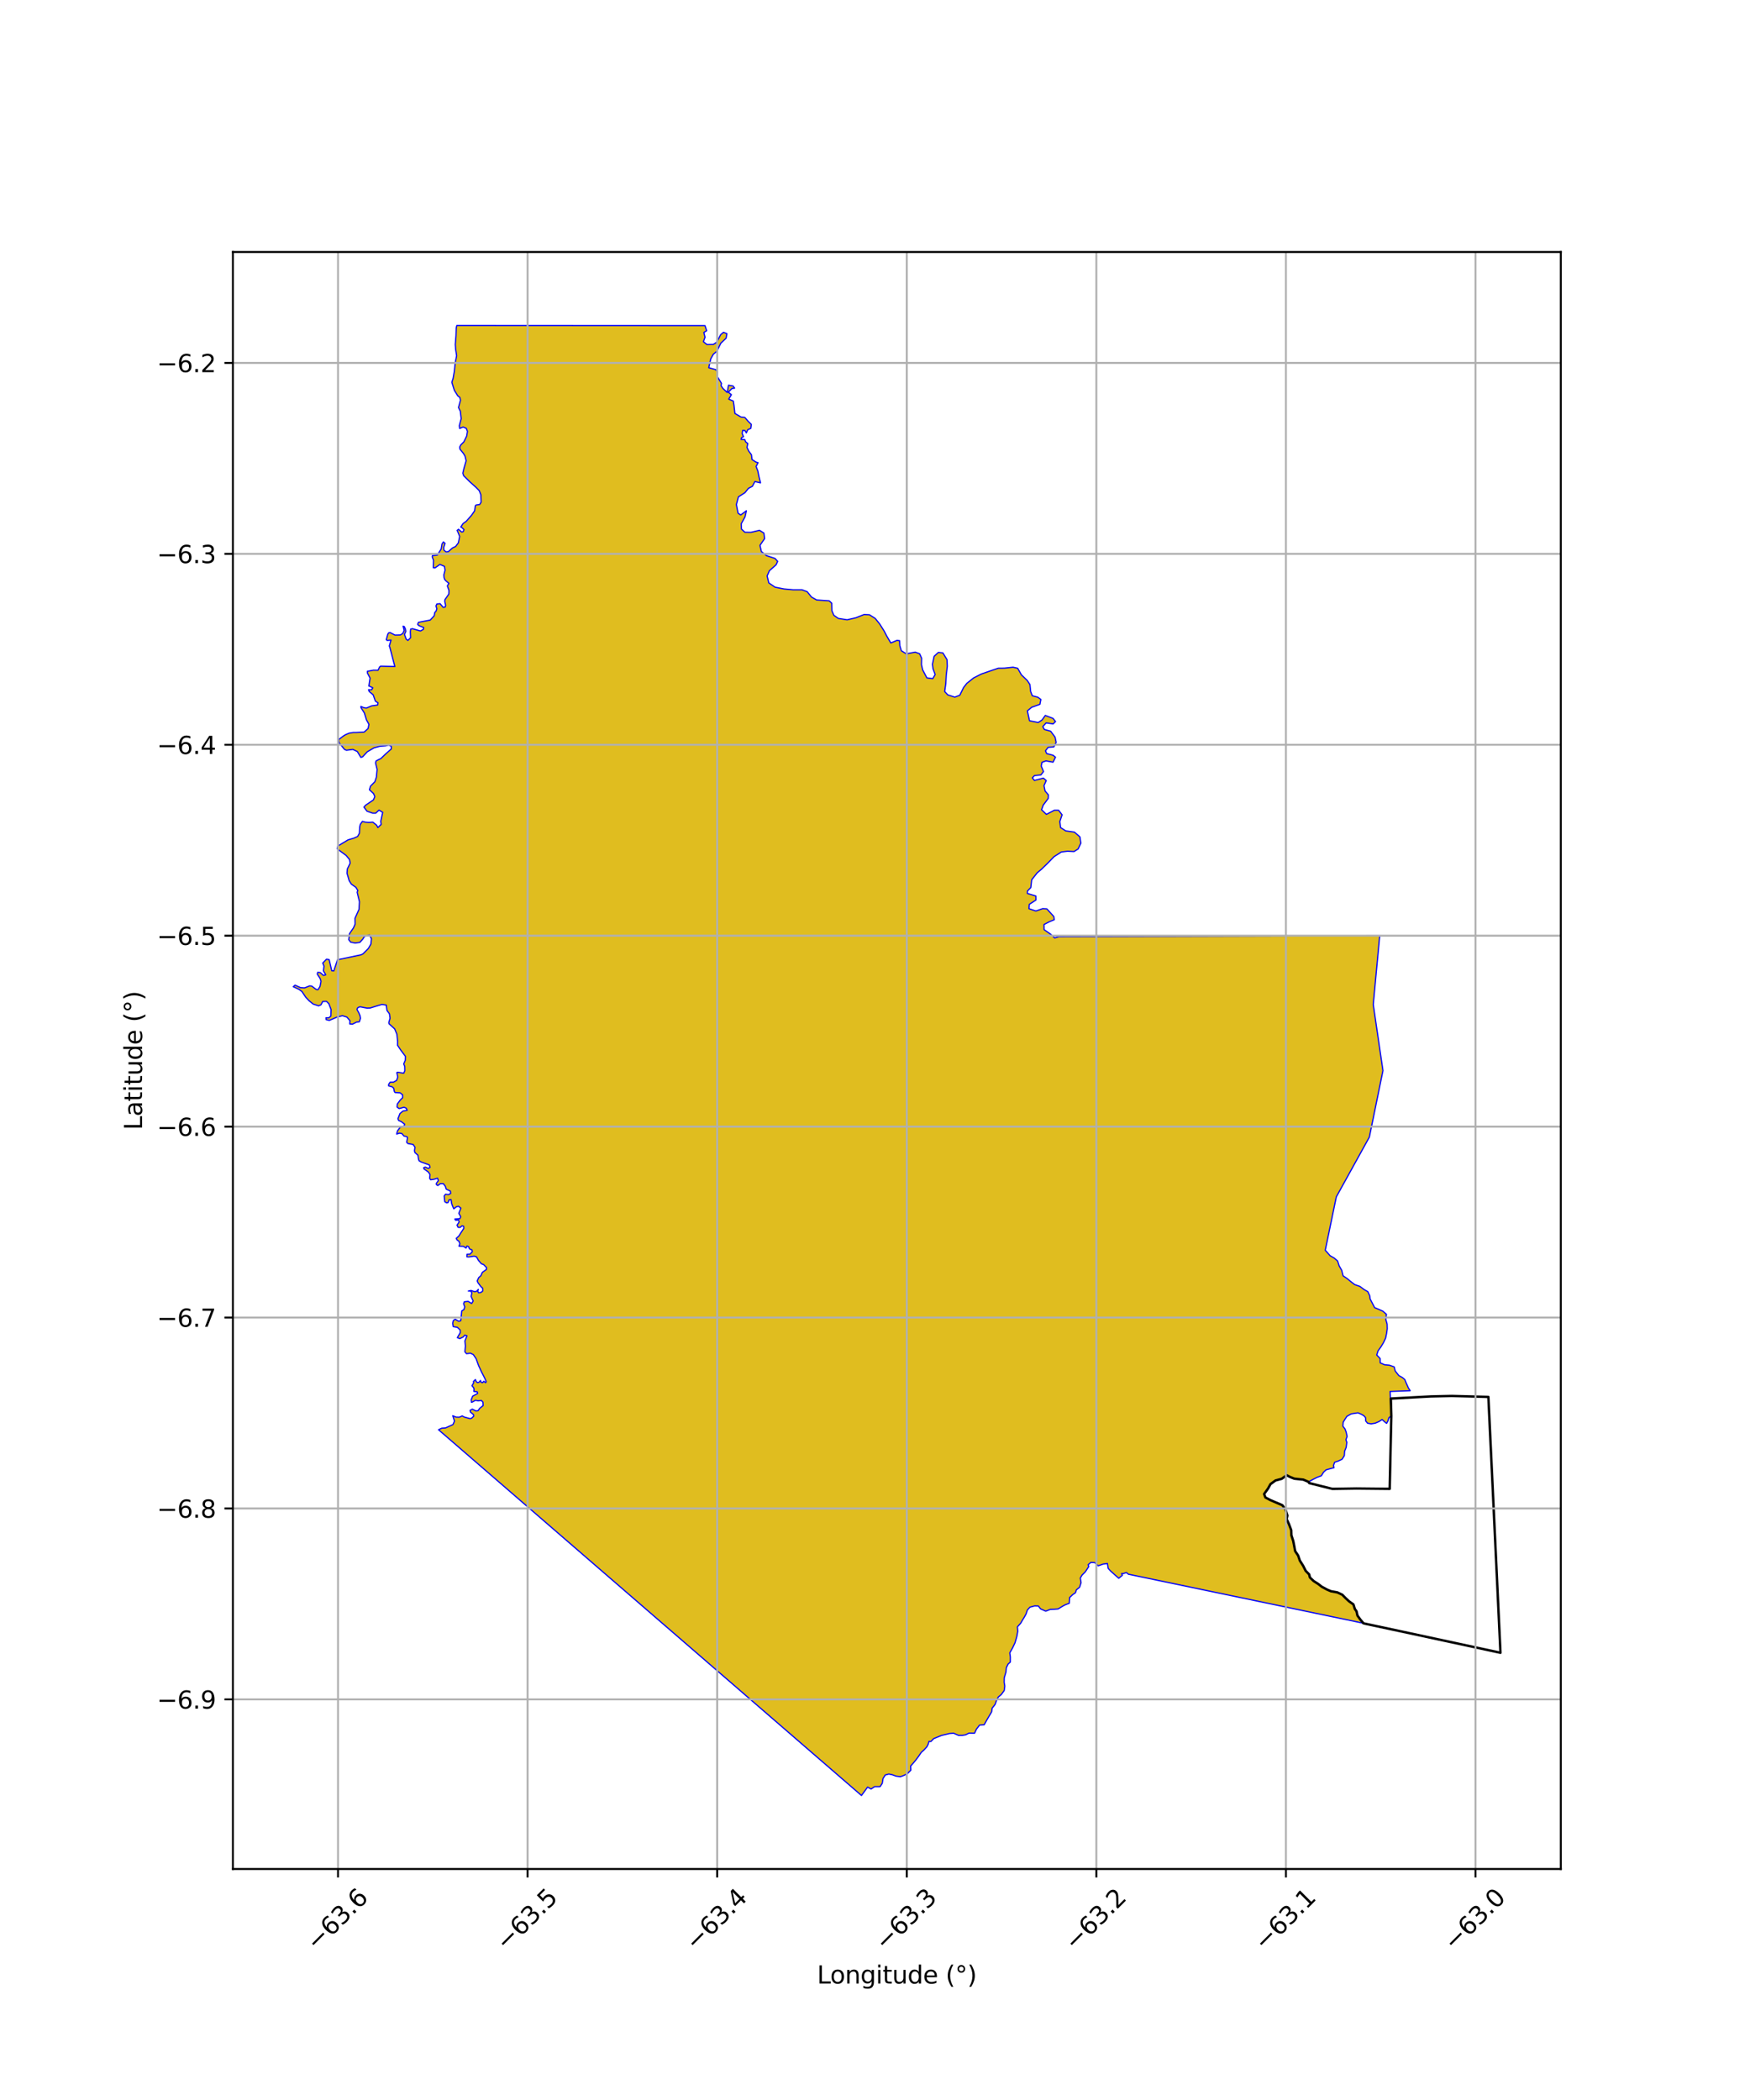 <?xml version="1.0" encoding="utf-8" standalone="no"?>
<!DOCTYPE svg PUBLIC "-//W3C//DTD SVG 1.1//EN"
  "http://www.w3.org/Graphics/SVG/1.1/DTD/svg11.dtd">
<svg xmlns:xlink="http://www.w3.org/1999/xlink" width="720pt" height="864pt" viewBox="0 0 720 864" xmlns="http://www.w3.org/2000/svg" version="1.1">
 <defs>
  <style type="text/css">*{stroke-linejoin: round; stroke-linecap: butt}</style>
 </defs>
 <g id="figure_1">
  <g id="patch_1">
   <path d="M 0 864 
L 720 864 
L 720 0 
L 0 0 
z
" style="fill: #ffffff"/>
  </g>
  <g id="axes_1">
   <g id="patch_2">
    <path d="M 95.831 768.96 
L 642.169 768.96 
L 642.169 103.68 
L 95.831 103.68 
z
" style="fill: #ffffff"/>
   </g>
   <g id="PatchCollection_1">
    <defs>
     <path id="m5a867115a4" d="M 545.955 -348.838 
L 547.234 -347.371 
L 548.898 -346.422 
L 550.327 -345.19 
L 550.969 -343.18 
L 552.005 -341.403 
L 552.597 -339.069 
L 554.208 -337.998 
L 555.709 -336.754 
L 557.363 -335.477 
L 559.479 -334.749 
L 561.254 -333.435 
L 562.75 -332.584 
L 563.536 -330.904 
L 563.718 -329.548 
L 564.642 -327.777 
L 565.562 -325.998 
L 567.128 -325.357 
L 568.949 -324.547 
L 570.416 -323.232 
L 570.146 -321.161 
L 570.692 -319.228 
L 570.75 -317.309 
L 570.459 -315.299 
L 570.076 -313.459 
L 569.187 -311.568 
L 568.154 -309.867 
L 566.972 -308.23 
L 566.431 -306.504 
L 567.826 -305.073 
L 567.848 -303.285 
L 569.673 -302.495 
L 571.65 -302.314 
L 573.596 -301.636 
L 574.016 -299.967 
L 575.518 -298.048 
L 576.993 -297.228 
L 577.962 -296.424 
L 578.401 -295.332 
L 579.479 -292.905 
L 580.189 -291.82 
L 571.925 -291.517 
L 572.427 -281.499 
L 571.427 -280.68 
L 570.969 -279.228 
L 570.483 -278.384 
L 569.609 -279.081 
L 568.631 -279.98 
L 567.395 -279.151 
L 565.788 -278.454 
L 564.143 -278.184 
L 562.672 -278.438 
L 561.892 -279.361 
L 561.813 -280.768 
L 561.105 -281.546 
L 560.095 -282.124 
L 558.763 -282.704 
L 557.51 -282.544 
L 555.88 -282.264 
L 554.155 -281.284 
L 553.416 -280.163 
L 552.611 -278.865 
L 552.492 -277.212 
L 553.378 -276.086 
L 553.866 -274.754 
L 554.243 -273.015 
L 553.751 -271.645 
L 554.128 -270.605 
L 553.864 -268.529 
L 553.205 -266.907 
L 553.092 -265.09 
L 552.182 -263.629 
L 550.672 -262.916 
L 549.101 -262.38 
L 548.651 -261.066 
L 548.843 -260.137 
L 547.104 -259.685 
L 545.576 -259.254 
L 544.527 -258.279 
L 543.65 -256.827 
L 541.919 -256.19 
L 540.241 -255.352 
L 538.363 -254.316 
L 536.213 -255.238 
L 532.523 -255.63 
L 530.702 -256.363 
L 529.385 -257.043 
L 527.32 -255.576 
L 524.784 -254.895 
L 522.711 -253.388 
L 521.715 -251.572 
L 520.1 -249.333 
L 520.615 -247.904 
L 522.756 -246.779 
L 527.613 -244.708 
L 528.919 -242.881 
L 529.665 -240.45 
L 529.349 -239.017 
L 530.297 -236.975 
L 531.241 -234.466 
L 531.307 -232.347 
L 532.071 -230.002 
L 532.414 -228.277 
L 532.872 -225.813 
L 534.097 -223.994 
L 534.794 -221.926 
L 536.152 -219.78 
L 537.195 -217.713 
L 538.625 -216.253 
L 538.938 -214.967 
L 540.492 -213.499 
L 542.308 -212.343 
L 543.808 -211.18 
L 545.996 -209.997 
L 547.603 -209.317 
L 550.25 -208.832 
L 552.268 -207.873 
L 553.605 -206.512 
L 555.07 -205.148 
L 556.839 -203.902 
L 557.407 -202.048 
L 558.103 -201.086 
L 558.503 -199.303 
L 559.657 -197.7 
L 560.642 -196.531 
L 560.888 -196.169 
L 464.857 -216.2 
L 464.298 -216.296 
L 463.422 -217.011 
L 462.33 -216.622 
L 461.456 -216.581 
L 461.783 -215.886 
L 460.285 -214.648 
L 456.929 -217.634 
L 455.942 -218.705 
L 455.619 -220.738 
L 453.806 -220.469 
L 451.841 -219.775 
L 450.387 -221.106 
L 448.809 -221.165 
L 447.677 -220.232 
L 447.941 -219.48 
L 447.074 -218.126 
L 446.472 -217.241 
L 445.205 -215.986 
L 444.467 -214.736 
L 444.785 -212.869 
L 444.181 -210.956 
L 442.856 -209.9 
L 442.472 -208.699 
L 441.348 -207.93 
L 440.062 -206.717 
L 439.938 -204.368 
L 438.427 -203.806 
L 437.41 -203.298 
L 435.345 -202.035 
L 433.7 -201.914 
L 432.097 -201.839 
L 430.245 -201.114 
L 428.133 -202.057 
L 427.204 -203.247 
L 425.646 -203.27 
L 423.751 -202.765 
L 422.699 -201.598 
L 422.175 -200.016 
L 421.411 -198.627 
L 420.658 -197.408 
L 419.927 -196.143 
L 418.595 -194.673 
L 418.736 -192.838 
L 418.353 -190.718 
L 417.607 -188.111 
L 416.603 -186.018 
L 415.453 -183.959 
L 415.693 -182.279 
L 415.678 -180.153 
L 414.768 -179.376 
L 414.049 -177.878 
L 413.886 -176.082 
L 413.175 -173.717 
L 413.134 -171.842 
L 413.391 -170.294 
L 413.157 -168.462 
L 411.954 -166.817 
L 410.742 -165.801 
L 410.031 -164.508 
L 409.394 -162.731 
L 408.2 -161.216 
L 407.981 -159.692 
L 405.947 -156.245 
L 404.911 -154.365 
L 403.007 -154.235 
L 401.713 -152.542 
L 400.975 -150.915 
L 398.626 -150.928 
L 397.299 -150.25 
L 395.914 -150.019 
L 394.395 -150.004 
L 392.341 -150.902 
L 390.646 -150.779 
L 389.125 -150.401 
L 387.388 -150.004 
L 384.141 -148.68 
L 383.003 -147.48 
L 382.203 -147.555 
L 381.874 -146.384 
L 381.348 -145.329 
L 380.157 -144.025 
L 379.019 -142.997 
L 377.952 -141.429 
L 376.814 -139.902 
L 375.842 -138.729 
L 374.651 -137.386 
L 374.729 -135.659 
L 373.241 -134.206 
L 371.734 -133.484 
L 370.446 -133.002 
L 368.657 -133.241 
L 367.089 -133.824 
L 365.683 -134.108 
L 364.237 -133.725 
L 363.287 -132.241 
L 362.991 -130.305 
L 362.102 -128.92 
L 359.807 -128.901 
L 358.389 -127.946 
L 356.957 -128.744 
L 354.433 -125.28 
L 180.417 -275.766 
L 181.749 -276.403 
L 183.274 -276.5 
L 186.364 -277.894 
L 186.992 -279.318 
L 186.286 -281.52 
L 187.637 -280.967 
L 188.974 -280.929 
L 190.179 -281.44 
L 191.033 -280.977 
L 193.424 -280.332 
L 194.047 -280.525 
L 194.88 -281.31 
L 194.827 -281.979 
L 193.548 -283.04 
L 193.396 -283.73 
L 194.325 -284.242 
L 195.769 -283.507 
L 196.667 -283.587 
L 197.354 -284.573 
L 198.779 -285.715 
L 198.699 -287.1 
L 198.044 -287.823 
L 196.716 -287.657 
L 195.623 -287.883 
L 194.451 -287.222 
L 193.972 -287.041 
L 193.876 -288.107 
L 194.462 -289.584 
L 196.517 -290.683 
L 196.364 -291.361 
L 194.965 -291.528 
L 195.044 -292.42 
L 194.869 -293.047 
L 194.18 -293.851 
L 194.901 -295.11 
L 194.78 -295.606 
L 195.594 -296.41 
L 195.904 -295.59 
L 196.464 -295.157 
L 197.093 -295.307 
L 197.686 -296.036 
L 197.945 -295.312 
L 198.501 -295.12 
L 199.06 -295.707 
L 199.772 -295.114 
L 200.053 -295.535 
L 199.374 -297.077 
L 198.086 -299.606 
L 196.893 -302.189 
L 195.897 -304.961 
L 194.739 -306.685 
L 193.57 -307.246 
L 191.914 -307.059 
L 191.281 -307.828 
L 191.472 -310.195 
L 191.296 -312.326 
L 192.111 -314.408 
L 191.25 -314.689 
L 190.512 -313.894 
L 189.146 -313.243 
L 188.147 -313.655 
L 189.354 -315.686 
L 189.331 -316.794 
L 188.177 -317.894 
L 186.477 -318.178 
L 186.243 -319.585 
L 186.523 -320.713 
L 187.295 -321.226 
L 188.737 -320.371 
L 189.571 -320.62 
L 189.842 -323.147 
L 189.981 -324.65 
L 190.895 -325.214 
L 191.201 -326.33 
L 190.732 -327.619 
L 191.035 -328.41 
L 192.614 -328.568 
L 194.039 -327.698 
L 194.668 -328.718 
L 193.822 -330.612 
L 194.149 -332.16 
L 193.653 -332.794 
L 192.695 -332.827 
L 193.79 -333.077 
L 195.25 -332.552 
L 196.015 -332.687 
L 196.791 -333.5 
L 196.547 -332.773 
L 196.868 -332.133 
L 197.824 -332.225 
L 198.607 -332.813 
L 198.578 -333.999 
L 197.846 -334.662 
L 196.639 -336.264 
L 196.337 -336.999 
L 196.951 -338.36 
L 197.836 -339.122 
L 198.462 -340.52 
L 200.137 -341.724 
L 200.195 -342.457 
L 198.962 -343.726 
L 198.041 -344.052 
L 196.83 -345.473 
L 196.045 -346.899 
L 195.087 -347.191 
L 192.927 -346.866 
L 192.098 -346.898 
L 192.145 -347.964 
L 193.379 -348.01 
L 194.311 -349.001 
L 194.184 -349.745 
L 193.179 -350.154 
L 192.782 -351.112 
L 192.104 -351.337 
L 191.736 -350.516 
L 190.705 -351.197 
L 188.831 -351.271 
L 189.191 -352.288 
L 188.836 -353.272 
L 188 -353.922 
L 187.728 -354.5 
L 188.814 -355.504 
L 189.548 -356.674 
L 190.823 -358.617 
L 190.741 -359.514 
L 190.081 -359.657 
L 189.322 -358.994 
L 188.48 -359.034 
L 188.035 -359.92 
L 188.902 -361.253 
L 188.623 -362.04 
L 187.47 -361.928 
L 187.128 -362.47 
L 189.198 -362.592 
L 189.573 -363.396 
L 188.762 -364.805 
L 189.625 -366.933 
L 188.646 -367.702 
L 187.821 -367.533 
L 186.706 -366.658 
L 186.296 -367.561 
L 185.837 -368.757 
L 185.56 -370.464 
L 184.774 -370.367 
L 184.384 -369.28 
L 183.79 -369.107 
L 182.999 -369.567 
L 182.749 -371.933 
L 183.291 -372.66 
L 184.53 -372.499 
L 185.429 -373.014 
L 185.285 -373.957 
L 183.587 -374.755 
L 183.185 -375.99 
L 182.393 -377.009 
L 181.216 -377.017 
L 180.116 -376.24 
L 179.532 -376.628 
L 179.517 -377.138 
L 180.345 -378.248 
L 180.014 -379.265 
L 178.611 -378.82 
L 177.18 -378.605 
L 176.76 -379.22 
L 176.921 -380.755 
L 176.191 -381.837 
L 174.472 -383.041 
L 174.313 -383.563 
L 174.979 -383.831 
L 176.197 -383.267 
L 176.944 -383.737 
L 176.622 -384.725 
L 173.279 -385.908 
L 172.411 -386.419 
L 172.158 -387.3 
L 171.968 -388.702 
L 170.705 -389.797 
L 170.536 -390.559 
L 170.731 -392.001 
L 169.988 -393.127 
L 167.803 -393.52 
L 167.332 -394.031 
L 167.495 -395.009 
L 167.656 -395.93 
L 167.449 -396.301 
L 166.171 -396.62 
L 165.378 -397.602 
L 164.412 -397.792 
L 163.195 -397.424 
L 163.549 -398.725 
L 164.563 -400.127 
L 166.188 -400.634 
L 166.48 -401.487 
L 165.07 -402.549 
L 164.03 -402.973 
L 163.712 -403.707 
L 164.55 -405.867 
L 165.798 -406.875 
L 167.537 -407.189 
L 167.125 -408.048 
L 166.228 -408.445 
L 164.224 -407.89 
L 163.374 -408.502 
L 163.464 -409.773 
L 164.651 -411.385 
L 165.674 -412.395 
L 165.656 -413.534 
L 164.614 -414.38 
L 162.519 -414.511 
L 162.239 -414.935 
L 161.971 -416.3 
L 161.299 -416.864 
L 159.9 -417.222 
L 159.899 -417.866 
L 160.497 -418.747 
L 161.904 -418.775 
L 163.172 -419.499 
L 163.668 -420.871 
L 163.269 -422.728 
L 163.683 -422.838 
L 166.104 -422.457 
L 166.56 -423.513 
L 166.515 -425.243 
L 166.099 -426.269 
L 166.752 -427.799 
L 166.823 -429.361 
L 164.832 -432.031 
L 163.567 -433.93 
L 163.59 -435.549 
L 163.303 -438.469 
L 162.362 -440.698 
L 160.075 -442.772 
L 159.96 -443.25 
L 160.479 -445.081 
L 160.23 -446.882 
L 159.207 -448.26 
L 158.915 -450.485 
L 157.135 -450.754 
L 154.066 -449.827 
L 152.313 -449.277 
L 151.013 -449.236 
L 149.881 -449.438 
L 148.323 -449.751 
L 147.9 -449.714 
L 147.405 -449.515 
L 147.034 -449.189 
L 146.894 -448.608 
L 147.657 -447.25 
L 147.963 -446.48 
L 148.122 -446.196 
L 148.312 -445.031 
L 147.866 -443.621 
L 146.672 -443.463 
L 145.064 -442.644 
L 143.888 -442.707 
L 143.958 -444.079 
L 142.71 -445.547 
L 140.868 -446.113 
L 138.593 -445.514 
L 135.483 -444.168 
L 134.189 -444.485 
L 134.119 -445.26 
L 135.253 -445.23 
L 136.112 -445.931 
L 136.215 -448.631 
L 135.298 -451.045 
L 134.332 -452.007 
L 132.783 -451.968 
L 132.063 -450.593 
L 131.067 -450.172 
L 128.829 -450.908 
L 127.162 -452.264 
L 125.821 -453.678 
L 124.206 -456.072 
L 122.988 -456.952 
L 120.664 -458.04 
L 121.381 -458.676 
L 123.63 -457.667 
L 125.309 -457.552 
L 127.387 -458.378 
L 128.259 -458.29 
L 130.083 -456.926 
L 130.838 -456.812 
L 131.653 -458.143 
L 132.06 -460.26 
L 131.703 -461.432 
L 130.54 -463.222 
L 130.719 -463.956 
L 131.768 -463.845 
L 133.117 -462.668 
L 134.022 -462.947 
L 133.069 -464.542 
L 133.293 -466.536 
L 132.79 -467.77 
L 134.337 -469.367 
L 135.417 -469.196 
L 136.487 -464.628 
L 137.345 -464.544 
L 138.845 -469.129 
L 148.519 -471.156 
L 149.353 -471.559 
L 151.569 -473.789 
L 152.609 -475.615 
L 152.822 -477.789 
L 152.002 -479.343 
L 149.925 -478.702 
L 149.3 -477.678 
L 148.057 -476.283 
L 146.141 -476.004 
L 144.28 -476.368 
L 143.478 -477.383 
L 143.789 -479.849 
L 145.402 -482.205 
L 146.1 -483.775 
L 146.072 -486.225 
L 147.712 -489.894 
L 147.883 -493.012 
L 146.937 -496.906 
L 147.198 -497.635 
L 146.428 -498.923 
L 144.564 -500.233 
L 143.658 -501.66 
L 142.77 -504.733 
L 142.916 -506.509 
L 144.073 -508.891 
L 143.771 -510.397 
L 142.424 -512.028 
L 140.059 -513.777 
L 138.717 -514.826 
L 139.005 -515.914 
L 141.136 -517.213 
L 143.189 -518.448 
L 145.523 -519.136 
L 147.135 -519.861 
L 147.866 -521.186 
L 147.991 -523.699 
L 148.247 -524.846 
L 149.106 -526.061 
L 150.248 -525.744 
L 151.739 -525.624 
L 153.377 -525.741 
L 154.95 -524.502 
L 155.464 -523.517 
L 156.839 -524.831 
L 156.669 -526.087 
L 157.448 -529.774 
L 155.937 -530.711 
L 154.585 -529.435 
L 153.356 -529.432 
L 150.986 -530.251 
L 149.741 -531.925 
L 150.384 -532.684 
L 153.635 -534.898 
L 154.207 -536.261 
L 153.675 -537.509 
L 151.999 -539.072 
L 152.42 -540.537 
L 154.228 -542.379 
L 154.873 -544.3 
L 155.163 -547.459 
L 154.502 -550.149 
L 154.748 -550.95 
L 156.719 -551.929 
L 158.711 -553.848 
L 160.99 -555.865 
L 161.007 -556.877 
L 159.999 -557.481 
L 158.566 -557.116 
L 156.168 -556.925 
L 153.861 -556.307 
L 151.102 -554.686 
L 149.179 -552.611 
L 148.462 -552.4 
L 147.004 -554.804 
L 145.161 -555.67 
L 142.529 -555.319 
L 141.73 -555.673 
L 139.503 -558.418 
L 139.276 -559.672 
L 141.207 -561.139 
L 142.087 -561.687 
L 143.597 -562.335 
L 145.253 -562.63 
L 146.528 -562.637 
L 149.824 -562.813 
L 151.454 -564.273 
L 151.78 -566.009 
L 150.768 -567.829 
L 149.925 -570.621 
L 148.497 -572.897 
L 148.49 -573.353 
L 149.706 -572.83 
L 150.757 -572.684 
L 152.91 -573.59 
L 155.364 -573.936 
L 155.498 -574.855 
L 154.437 -575.537 
L 153.524 -578.137 
L 151.906 -579.486 
L 151.637 -580.236 
L 152.874 -580.196 
L 153.386 -581.001 
L 152.347 -581.532 
L 151.754 -581.764 
L 152.259 -585.011 
L 151.165 -587.097 
L 151.137 -587.795 
L 153.661 -588.262 
L 155.516 -588.233 
L 156.164 -589.574 
L 156.589 -589.921 
L 162.451 -589.768 
L 160.405 -597.595 
L 160.168 -598.242 
L 160.875 -600.662 
L 159.299 -600.501 
L 158.932 -600.829 
L 159.511 -602.989 
L 159.872 -603.61 
L 160.482 -603.747 
L 162.526 -602.703 
L 164.665 -602.755 
L 165.666 -603.31 
L 166.28 -604.603 
L 165.847 -606.369 
L 166.301 -606.249 
L 166.794 -605.239 
L 166.971 -604.242 
L 166.421 -602.976 
L 167.09 -601.08 
L 167.818 -600.51 
L 168.933 -601.63 
L 168.826 -604.096 
L 168.966 -605.166 
L 169.721 -605.326 
L 172.987 -604.4 
L 174.175 -605.051 
L 174.329 -605.809 
L 172.252 -606.655 
L 171.838 -607.141 
L 172.189 -607.976 
L 177 -608.876 
L 178.633 -610.639 
L 178.886 -612.012 
L 179.416 -612.555 
L 179.717 -613.534 
L 179.38 -614.7 
L 179.738 -615.487 
L 181.05 -615.634 
L 182.35 -614.108 
L 183.148 -614.24 
L 183.343 -614.912 
L 182.992 -616.542 
L 183.058 -617.287 
L 184.678 -619.611 
L 184.717 -621.092 
L 184.289 -622.283 
L 184.056 -622.932 
L 184.682 -624.004 
L 183.523 -624.96 
L 182.992 -625.557 
L 182.715 -626.299 
L 182.624 -627.498 
L 183.111 -629.425 
L 182.865 -630.968 
L 180.996 -631.783 
L 179.014 -630.385 
L 178.265 -630.441 
L 178.361 -633.481 
L 177.838 -634.857 
L 177.907 -635.399 
L 179.932 -635.623 
L 181.509 -638.109 
L 181.841 -640.157 
L 182.424 -641.045 
L 183.104 -640.454 
L 182.557 -638.749 
L 182.661 -637.625 
L 183.531 -636.94 
L 184.476 -637.055 
L 186.18 -638.563 
L 187.445 -639.166 
L 188.577 -640.651 
L 189.11 -643.297 
L 188.379 -645.126 
L 188.071 -645.758 
L 188.627 -646.237 
L 189.921 -645.129 
L 190.564 -645.247 
L 190.89 -646.104 
L 190.112 -646.873 
L 189.58 -647.162 
L 190.517 -648.592 
L 191.818 -649.525 
L 193.953 -651.944 
L 195.267 -653.814 
L 195.539 -655.88 
L 195.876 -656.235 
L 197.352 -656.442 
L 197.956 -657.419 
L 197.844 -660.405 
L 197.168 -662.128 
L 195.844 -663.484 
L 193.294 -665.776 
L 190.77 -668.274 
L 190.419 -669.31 
L 190.884 -671.303 
L 191.784 -674.437 
L 191.306 -676.387 
L 190.663 -677.45 
L 189.237 -679.214 
L 189.14 -680.068 
L 189.569 -680.925 
L 190.883 -682.252 
L 192.002 -684.604 
L 192.313 -686.537 
L 191.819 -687.772 
L 190.546 -688.31 
L 189.105 -687.725 
L 188.981 -688.879 
L 189.754 -691.766 
L 189.403 -694.782 
L 188.632 -696.335 
L 189.451 -699.33 
L 189.204 -700.472 
L 188.33 -701.159 
L 186.932 -703.416 
L 185.903 -706.699 
L 186.426 -708.373 
L 186.924 -711.256 
L 187.252 -714.566 
L 187.876 -717.633 
L 187.456 -720.364 
L 187.323 -722.29 
L 187.605 -725.8 
L 187.716 -729.084 
L 187.953 -730.08 
L 290.053 -730.018 
L 290.734 -727.924 
L 289.578 -727.218 
L 290.065 -725.248 
L 289.399 -723.4 
L 290.888 -722.236 
L 293.5 -722.301 
L 294.903 -723.221 
L 296.497 -726.304 
L 297.659 -727.284 
L 299.062 -726.743 
L 298.732 -724.858 
L 296.571 -722.796 
L 294.917 -719.437 
L 293.507 -718.297 
L 292.417 -716.336 
L 291.599 -712.694 
L 294.473 -711.922 
L 295.262 -710.922 
L 295.108 -709.082 
L 296.846 -706.256 
L 296.669 -705.315 
L 297.418 -704.183 
L 299.199 -702.521 
L 299.723 -705.514 
L 301.657 -705.169 
L 302.231 -704.288 
L 301.146 -704.164 
L 299.673 -702.655 
L 300.909 -701.6 
L 299.819 -699.783 
L 301.705 -698.994 
L 301.97 -697.36 
L 302.358 -693.902 
L 304.83 -692.439 
L 306.45 -692.255 
L 307.777 -690.69 
L 309.124 -689.381 
L 308.893 -687.744 
L 307.652 -687.209 
L 307.073 -685.894 
L 306.436 -686.918 
L 305.589 -686.953 
L 305.35 -685.676 
L 305.878 -684.339 
L 305.14 -683.973 
L 304.889 -683.228 
L 306.423 -683.127 
L 306.794 -682.187 
L 307.644 -681.538 
L 307.333 -679.897 
L 308.071 -678.379 
L 309.171 -676.9 
L 309.38 -674.953 
L 311.056 -673.868 
L 311.887 -673.628 
L 311.076 -672.071 
L 311.793 -670.229 
L 312.275 -667.877 
L 312.895 -665.334 
L 310.592 -665.881 
L 309.548 -663.912 
L 307.93 -663.078 
L 306.495 -661.297 
L 303.818 -659.585 
L 302.975 -656.412 
L 303.667 -652.866 
L 304.745 -652.121 
L 307.076 -653.85 
L 306.526 -651.364 
L 304.974 -648.519 
L 305.064 -646.31 
L 306.484 -645.006 
L 308.999 -644.983 
L 312.471 -645.811 
L 314.282 -644.683 
L 314.572 -642.384 
L 312.675 -639.634 
L 313.244 -637.076 
L 315.368 -635.384 
L 318.867 -634.245 
L 319.952 -633.037 
L 319.304 -631.626 
L 316.543 -629.174 
L 315.618 -627.041 
L 316.296 -624.185 
L 318.891 -622.411 
L 322.565 -621.687 
L 326.272 -621.357 
L 329.962 -621.353 
L 332.106 -620.551 
L 333.858 -618.372 
L 335.973 -617.156 
L 341.162 -616.798 
L 342.2 -615.826 
L 342.272 -612.673 
L 343.087 -610.832 
L 344.887 -609.576 
L 348.534 -609.002 
L 352.13 -609.832 
L 355.545 -611.178 
L 357.73 -611.056 
L 360.097 -609.557 
L 361.898 -607.326 
L 363.8 -604.318 
L 364.767 -602.428 
L 366.503 -599.464 
L 369.082 -600.547 
L 370.106 -600.418 
L 370.228 -598.284 
L 370.855 -596.255 
L 372.881 -594.996 
L 376.538 -595.695 
L 378.353 -595.033 
L 379.184 -593.188 
L 379.127 -590.514 
L 379.63 -588.356 
L 381.344 -585.092 
L 383.771 -584.791 
L 384.752 -586.491 
L 383.86 -588.893 
L 383.626 -590.708 
L 384.327 -593.977 
L 386.052 -595.568 
L 387.929 -595.381 
L 389.638 -592.578 
L 389.759 -589.91 
L 389.322 -586.32 
L 389.118 -582.766 
L 388.66 -579.484 
L 389.945 -578.109 
L 392.822 -577.173 
L 394.897 -577.975 
L 396.431 -581.115 
L 397.778 -582.85 
L 400.562 -585.07 
L 403.774 -586.707 
L 410.719 -589.086 
L 413.203 -589.11 
L 416.8 -589.485 
L 418.701 -589.061 
L 420.234 -586.352 
L 422.669 -584.005 
L 423.74 -582.349 
L 424.027 -579.538 
L 424.713 -577.751 
L 426.993 -577.143 
L 428.243 -576.224 
L 427.852 -574.219 
L 424.476 -573.014 
L 422.685 -571.518 
L 423.578 -567.444 
L 427.157 -566.744 
L 428.713 -567.755 
L 430.075 -569.649 
L 433.254 -568.419 
L 434.267 -567.135 
L 433.292 -566.164 
L 430.406 -566.579 
L 429.037 -565.048 
L 429.696 -563.863 
L 432.261 -563.162 
L 434.077 -560.738 
L 434.53 -558.571 
L 433.566 -556.698 
L 431.225 -556.507 
L 430.131 -555.09 
L 430.627 -553.957 
L 433.278 -553.253 
L 434.249 -552.46 
L 433.259 -550.424 
L 430.352 -550.95 
L 428.688 -550.367 
L 428.383 -548.804 
L 429.339 -546.558 
L 428.228 -545.159 
L 425.606 -544.896 
L 424.727 -543.967 
L 425.603 -542.9 
L 429.278 -543.862 
L 430.452 -542.849 
L 429.521 -540.753 
L 429.985 -538.55 
L 431.328 -536.974 
L 431.288 -535.531 
L 429.214 -532.755 
L 428.525 -530.856 
L 430.516 -528.943 
L 433.805 -530.655 
L 435.539 -530.643 
L 436.976 -528.765 
L 436.05 -526.025 
L 436.349 -523.508 
L 438.496 -522.144 
L 442.049 -521.644 
L 444.305 -519.691 
L 444.699 -517.106 
L 443.565 -514.709 
L 441.869 -513.638 
L 439.214 -513.774 
L 436.666 -513.462 
L 433.655 -511.537 
L 431.188 -509 
L 428.577 -506.446 
L 426.719 -504.883 
L 424.482 -502.042 
L 424.114 -498.832 
L 422.719 -497.403 
L 422.687 -496.414 
L 426.179 -495.357 
L 426.202 -493.689 
L 423.474 -491.928 
L 423.346 -490.128 
L 426.19 -489.182 
L 428.967 -490.147 
L 430.712 -490.06 
L 433.56 -486.926 
L 433.738 -485.607 
L 431.67 -484.742 
L 429.543 -483.629 
L 429.574 -481.503 
L 432.266 -479.64 
L 433.929 -478.102 
L 435.572 -478.62 
L 567.655 -479.008 
L 564.992 -450.71 
L 568.983 -423.511 
L 563.393 -396.168 
L 549.789 -371.553 
L 545.246 -349.603 
L 545.955 -348.838 
" style="stroke: #0000ff; stroke-width: 0.5"/>
    </defs>
    <g clip-path="url(#p21bd329648)">
     <use xlink:href="#m5a867115a4" x="0" y="864" style="fill: #e0bd1f; stroke: #0000ff; stroke-width: 0.5"/>
    </g>
   </g>
   <g id="PatchCollection_2">
    <path d="M 597.237 574.335 
L 612.36 574.735 
L 617.336 680 
L 575.657 671.03 
L 561.58 668.024 
L 560.888 667.831 
L 560.642 667.469 
L 559.657 666.3 
L 558.503 664.697 
L 558.103 662.914 
L 557.407 661.952 
L 556.839 660.098 
L 555.07 658.852 
L 553.605 657.488 
L 552.268 656.127 
L 550.25 655.168 
L 547.603 654.684 
L 545.996 654.003 
L 543.808 652.82 
L 542.308 651.656 
L 540.492 650.501 
L 538.938 649.033 
L 538.625 647.747 
L 537.194 646.287 
L 536.152 644.22 
L 534.794 642.074 
L 534.097 640.006 
L 532.872 638.187 
L 532.414 635.722 
L 532.071 633.998 
L 531.307 631.653 
L 531.241 629.534 
L 530.297 627.025 
L 529.349 624.983 
L 529.665 623.55 
L 528.919 621.119 
L 527.613 619.292 
L 522.756 617.221 
L 520.615 616.096 
L 520.1 614.667 
L 521.715 612.428 
L 522.711 610.612 
L 524.784 609.105 
L 527.32 608.424 
L 529.385 606.957 
L 530.702 607.637 
L 532.523 608.37 
L 536.213 608.762 
L 538.363 609.685 
L 538.647 610.181 
L 548.175 612.566 
L 558.041 612.412 
L 571.76 612.554 
L 572.427 582.501 
L 572.224 575.418 
L 588.665 574.535 
L 597.237 574.335 
" clip-path="url(#p21bd329648)" style="fill: none; stroke: #000000"/>
   </g>
   <g id="matplotlib.axis_1">
    <g id="xtick_1">
     <g id="line2d_1">
      <path d="M 139.076 768.96 
L 139.076 103.68 
" clip-path="url(#p21bd329648)" style="fill: none; stroke: #b0b0b0; stroke-width: 0.8; stroke-linecap: square"/>
     </g>
     <g id="line2d_2">
      <defs>
       <path id="m50572e5bf7" d="M 0 0 
L 0 3.5 
" style="stroke: #000000; stroke-width: 0.8"/>
      </defs>
      <g>
       <use xlink:href="#m50572e5bf7" x="139.076" y="768.96" style="stroke: #000000; stroke-width: 0.8"/>
      </g>
     </g>
     <g id="text_1">
      <!-- −63.6 -->
      <g transform="translate(130.192 803.002) rotate(-45) scale(0.1 -0.1)">
       <defs>
        <path id="DejaVuSans-2212" d="M 678 2272 
L 4684 2272 
L 4684 1741 
L 678 1741 
L 678 2272 
z
" transform="scale(0.016)"/>
        <path id="DejaVuSans-36" d="M 2113 2584 
Q 1688 2584 1439 2293 
Q 1191 2003 1191 1497 
Q 1191 994 1439 701 
Q 1688 409 2113 409 
Q 2538 409 2786 701 
Q 3034 994 3034 1497 
Q 3034 2003 2786 2293 
Q 2538 2584 2113 2584 
z
M 3366 4563 
L 3366 3988 
Q 3128 4100 2886 4159 
Q 2644 4219 2406 4219 
Q 1781 4219 1451 3797 
Q 1122 3375 1075 2522 
Q 1259 2794 1537 2939 
Q 1816 3084 2150 3084 
Q 2853 3084 3261 2657 
Q 3669 2231 3669 1497 
Q 3669 778 3244 343 
Q 2819 -91 2113 -91 
Q 1303 -91 875 529 
Q 447 1150 447 2328 
Q 447 3434 972 4092 
Q 1497 4750 2381 4750 
Q 2619 4750 2861 4703 
Q 3103 4656 3366 4563 
z
" transform="scale(0.016)"/>
        <path id="DejaVuSans-33" d="M 2597 2516 
Q 3050 2419 3304 2112 
Q 3559 1806 3559 1356 
Q 3559 666 3084 287 
Q 2609 -91 1734 -91 
Q 1441 -91 1130 -33 
Q 819 25 488 141 
L 488 750 
Q 750 597 1062 519 
Q 1375 441 1716 441 
Q 2309 441 2620 675 
Q 2931 909 2931 1356 
Q 2931 1769 2642 2001 
Q 2353 2234 1838 2234 
L 1294 2234 
L 1294 2753 
L 1863 2753 
Q 2328 2753 2575 2939 
Q 2822 3125 2822 3475 
Q 2822 3834 2567 4026 
Q 2313 4219 1838 4219 
Q 1578 4219 1281 4162 
Q 984 4106 628 3988 
L 628 4550 
Q 988 4650 1302 4700 
Q 1616 4750 1894 4750 
Q 2613 4750 3031 4423 
Q 3450 4097 3450 3541 
Q 3450 3153 3228 2886 
Q 3006 2619 2597 2516 
z
" transform="scale(0.016)"/>
        <path id="DejaVuSans-2e" d="M 684 794 
L 1344 794 
L 1344 0 
L 684 0 
L 684 794 
z
" transform="scale(0.016)"/>
       </defs>
       <use xlink:href="#DejaVuSans-2212"/>
       <use xlink:href="#DejaVuSans-36" transform="translate(83.789 0)"/>
       <use xlink:href="#DejaVuSans-33" transform="translate(147.412 0)"/>
       <use xlink:href="#DejaVuSans-2e" transform="translate(211.035 0)"/>
       <use xlink:href="#DejaVuSans-36" transform="translate(242.822 0)"/>
      </g>
     </g>
    </g>
    <g id="xtick_2">
     <g id="line2d_3">
      <path d="M 217.074 768.96 
L 217.074 103.68 
" clip-path="url(#p21bd329648)" style="fill: none; stroke: #b0b0b0; stroke-width: 0.8; stroke-linecap: square"/>
     </g>
     <g id="line2d_4">
      <g>
       <use xlink:href="#m50572e5bf7" x="217.074" y="768.96" style="stroke: #000000; stroke-width: 0.8"/>
      </g>
     </g>
     <g id="text_2">
      <!-- −63.5 -->
      <g transform="translate(208.19 803.002) rotate(-45) scale(0.1 -0.1)">
       <defs>
        <path id="DejaVuSans-35" d="M 691 4666 
L 3169 4666 
L 3169 4134 
L 1269 4134 
L 1269 2991 
Q 1406 3038 1543 3061 
Q 1681 3084 1819 3084 
Q 2600 3084 3056 2656 
Q 3513 2228 3513 1497 
Q 3513 744 3044 326 
Q 2575 -91 1722 -91 
Q 1428 -91 1123 -41 
Q 819 9 494 109 
L 494 744 
Q 775 591 1075 516 
Q 1375 441 1709 441 
Q 2250 441 2565 725 
Q 2881 1009 2881 1497 
Q 2881 1984 2565 2268 
Q 2250 2553 1709 2553 
Q 1456 2553 1204 2497 
Q 953 2441 691 2322 
L 691 4666 
z
" transform="scale(0.016)"/>
       </defs>
       <use xlink:href="#DejaVuSans-2212"/>
       <use xlink:href="#DejaVuSans-36" transform="translate(83.789 0)"/>
       <use xlink:href="#DejaVuSans-33" transform="translate(147.412 0)"/>
       <use xlink:href="#DejaVuSans-2e" transform="translate(211.035 0)"/>
       <use xlink:href="#DejaVuSans-35" transform="translate(242.822 0)"/>
      </g>
     </g>
    </g>
    <g id="xtick_3">
     <g id="line2d_5">
      <path d="M 295.072 768.96 
L 295.072 103.68 
" clip-path="url(#p21bd329648)" style="fill: none; stroke: #b0b0b0; stroke-width: 0.8; stroke-linecap: square"/>
     </g>
     <g id="line2d_6">
      <g>
       <use xlink:href="#m50572e5bf7" x="295.072" y="768.96" style="stroke: #000000; stroke-width: 0.8"/>
      </g>
     </g>
     <g id="text_3">
      <!-- −63.4 -->
      <g transform="translate(286.188 803.002) rotate(-45) scale(0.1 -0.1)">
       <defs>
        <path id="DejaVuSans-34" d="M 2419 4116 
L 825 1625 
L 2419 1625 
L 2419 4116 
z
M 2253 4666 
L 3047 4666 
L 3047 1625 
L 3713 1625 
L 3713 1100 
L 3047 1100 
L 3047 0 
L 2419 0 
L 2419 1100 
L 313 1100 
L 313 1709 
L 2253 4666 
z
" transform="scale(0.016)"/>
       </defs>
       <use xlink:href="#DejaVuSans-2212"/>
       <use xlink:href="#DejaVuSans-36" transform="translate(83.789 0)"/>
       <use xlink:href="#DejaVuSans-33" transform="translate(147.412 0)"/>
       <use xlink:href="#DejaVuSans-2e" transform="translate(211.035 0)"/>
       <use xlink:href="#DejaVuSans-34" transform="translate(242.822 0)"/>
      </g>
     </g>
    </g>
    <g id="xtick_4">
     <g id="line2d_7">
      <path d="M 373.07 768.96 
L 373.07 103.68 
" clip-path="url(#p21bd329648)" style="fill: none; stroke: #b0b0b0; stroke-width: 0.8; stroke-linecap: square"/>
     </g>
     <g id="line2d_8">
      <g>
       <use xlink:href="#m50572e5bf7" x="373.07" y="768.96" style="stroke: #000000; stroke-width: 0.8"/>
      </g>
     </g>
     <g id="text_4">
      <!-- −63.3 -->
      <g transform="translate(364.186 803.002) rotate(-45) scale(0.1 -0.1)">
       <use xlink:href="#DejaVuSans-2212"/>
       <use xlink:href="#DejaVuSans-36" transform="translate(83.789 0)"/>
       <use xlink:href="#DejaVuSans-33" transform="translate(147.412 0)"/>
       <use xlink:href="#DejaVuSans-2e" transform="translate(211.035 0)"/>
       <use xlink:href="#DejaVuSans-33" transform="translate(242.822 0)"/>
      </g>
     </g>
    </g>
    <g id="xtick_5">
     <g id="line2d_9">
      <path d="M 451.067 768.96 
L 451.067 103.68 
" clip-path="url(#p21bd329648)" style="fill: none; stroke: #b0b0b0; stroke-width: 0.8; stroke-linecap: square"/>
     </g>
     <g id="line2d_10">
      <g>
       <use xlink:href="#m50572e5bf7" x="451.067" y="768.96" style="stroke: #000000; stroke-width: 0.8"/>
      </g>
     </g>
     <g id="text_5">
      <!-- −63.2 -->
      <g transform="translate(442.184 803.002) rotate(-45) scale(0.1 -0.1)">
       <defs>
        <path id="DejaVuSans-32" d="M 1228 531 
L 3431 531 
L 3431 0 
L 469 0 
L 469 531 
Q 828 903 1448 1529 
Q 2069 2156 2228 2338 
Q 2531 2678 2651 2914 
Q 2772 3150 2772 3378 
Q 2772 3750 2511 3984 
Q 2250 4219 1831 4219 
Q 1534 4219 1204 4116 
Q 875 4013 500 3803 
L 500 4441 
Q 881 4594 1212 4672 
Q 1544 4750 1819 4750 
Q 2544 4750 2975 4387 
Q 3406 4025 3406 3419 
Q 3406 3131 3298 2873 
Q 3191 2616 2906 2266 
Q 2828 2175 2409 1742 
Q 1991 1309 1228 531 
z
" transform="scale(0.016)"/>
       </defs>
       <use xlink:href="#DejaVuSans-2212"/>
       <use xlink:href="#DejaVuSans-36" transform="translate(83.789 0)"/>
       <use xlink:href="#DejaVuSans-33" transform="translate(147.412 0)"/>
       <use xlink:href="#DejaVuSans-2e" transform="translate(211.035 0)"/>
       <use xlink:href="#DejaVuSans-32" transform="translate(242.822 0)"/>
      </g>
     </g>
    </g>
    <g id="xtick_6">
     <g id="line2d_11">
      <path d="M 529.065 768.96 
L 529.065 103.68 
" clip-path="url(#p21bd329648)" style="fill: none; stroke: #b0b0b0; stroke-width: 0.8; stroke-linecap: square"/>
     </g>
     <g id="line2d_12">
      <g>
       <use xlink:href="#m50572e5bf7" x="529.065" y="768.96" style="stroke: #000000; stroke-width: 0.8"/>
      </g>
     </g>
     <g id="text_6">
      <!-- −63.1 -->
      <g transform="translate(520.182 803.002) rotate(-45) scale(0.1 -0.1)">
       <defs>
        <path id="DejaVuSans-31" d="M 794 531 
L 1825 531 
L 1825 4091 
L 703 3866 
L 703 4441 
L 1819 4666 
L 2450 4666 
L 2450 531 
L 3481 531 
L 3481 0 
L 794 0 
L 794 531 
z
" transform="scale(0.016)"/>
       </defs>
       <use xlink:href="#DejaVuSans-2212"/>
       <use xlink:href="#DejaVuSans-36" transform="translate(83.789 0)"/>
       <use xlink:href="#DejaVuSans-33" transform="translate(147.412 0)"/>
       <use xlink:href="#DejaVuSans-2e" transform="translate(211.035 0)"/>
       <use xlink:href="#DejaVuSans-31" transform="translate(242.822 0)"/>
      </g>
     </g>
    </g>
    <g id="xtick_7">
     <g id="line2d_13">
      <path d="M 607.063 768.96 
L 607.063 103.68 
" clip-path="url(#p21bd329648)" style="fill: none; stroke: #b0b0b0; stroke-width: 0.8; stroke-linecap: square"/>
     </g>
     <g id="line2d_14">
      <g>
       <use xlink:href="#m50572e5bf7" x="607.063" y="768.96" style="stroke: #000000; stroke-width: 0.8"/>
      </g>
     </g>
     <g id="text_7">
      <!-- −63.0 -->
      <g transform="translate(598.18 803.002) rotate(-45) scale(0.1 -0.1)">
       <defs>
        <path id="DejaVuSans-30" d="M 2034 4250 
Q 1547 4250 1301 3770 
Q 1056 3291 1056 2328 
Q 1056 1369 1301 889 
Q 1547 409 2034 409 
Q 2525 409 2770 889 
Q 3016 1369 3016 2328 
Q 3016 3291 2770 3770 
Q 2525 4250 2034 4250 
z
M 2034 4750 
Q 2819 4750 3233 4129 
Q 3647 3509 3647 2328 
Q 3647 1150 3233 529 
Q 2819 -91 2034 -91 
Q 1250 -91 836 529 
Q 422 1150 422 2328 
Q 422 3509 836 4129 
Q 1250 4750 2034 4750 
z
" transform="scale(0.016)"/>
       </defs>
       <use xlink:href="#DejaVuSans-2212"/>
       <use xlink:href="#DejaVuSans-36" transform="translate(83.789 0)"/>
       <use xlink:href="#DejaVuSans-33" transform="translate(147.412 0)"/>
       <use xlink:href="#DejaVuSans-2e" transform="translate(211.035 0)"/>
       <use xlink:href="#DejaVuSans-30" transform="translate(242.822 0)"/>
      </g>
     </g>
    </g>
    <g id="text_8">
     <!-- Longitude (°) -->
     <g transform="translate(336.14 816.071) scale(0.1 -0.1)">
      <defs>
       <path id="DejaVuSans-4c" d="M 628 4666 
L 1259 4666 
L 1259 531 
L 3531 531 
L 3531 0 
L 628 0 
L 628 4666 
z
" transform="scale(0.016)"/>
       <path id="DejaVuSans-6f" d="M 1959 3097 
Q 1497 3097 1228 2736 
Q 959 2375 959 1747 
Q 959 1119 1226 758 
Q 1494 397 1959 397 
Q 2419 397 2687 759 
Q 2956 1122 2956 1747 
Q 2956 2369 2687 2733 
Q 2419 3097 1959 3097 
z
M 1959 3584 
Q 2709 3584 3137 3096 
Q 3566 2609 3566 1747 
Q 3566 888 3137 398 
Q 2709 -91 1959 -91 
Q 1206 -91 779 398 
Q 353 888 353 1747 
Q 353 2609 779 3096 
Q 1206 3584 1959 3584 
z
" transform="scale(0.016)"/>
       <path id="DejaVuSans-6e" d="M 3513 2113 
L 3513 0 
L 2938 0 
L 2938 2094 
Q 2938 2591 2744 2837 
Q 2550 3084 2163 3084 
Q 1697 3084 1428 2787 
Q 1159 2491 1159 1978 
L 1159 0 
L 581 0 
L 581 3500 
L 1159 3500 
L 1159 2956 
Q 1366 3272 1645 3428 
Q 1925 3584 2291 3584 
Q 2894 3584 3203 3211 
Q 3513 2838 3513 2113 
z
" transform="scale(0.016)"/>
       <path id="DejaVuSans-67" d="M 2906 1791 
Q 2906 2416 2648 2759 
Q 2391 3103 1925 3103 
Q 1463 3103 1205 2759 
Q 947 2416 947 1791 
Q 947 1169 1205 825 
Q 1463 481 1925 481 
Q 2391 481 2648 825 
Q 2906 1169 2906 1791 
z
M 3481 434 
Q 3481 -459 3084 -895 
Q 2688 -1331 1869 -1331 
Q 1566 -1331 1297 -1286 
Q 1028 -1241 775 -1147 
L 775 -588 
Q 1028 -725 1275 -790 
Q 1522 -856 1778 -856 
Q 2344 -856 2625 -561 
Q 2906 -266 2906 331 
L 2906 616 
Q 2728 306 2450 153 
Q 2172 0 1784 0 
Q 1141 0 747 490 
Q 353 981 353 1791 
Q 353 2603 747 3093 
Q 1141 3584 1784 3584 
Q 2172 3584 2450 3431 
Q 2728 3278 2906 2969 
L 2906 3500 
L 3481 3500 
L 3481 434 
z
" transform="scale(0.016)"/>
       <path id="DejaVuSans-69" d="M 603 3500 
L 1178 3500 
L 1178 0 
L 603 0 
L 603 3500 
z
M 603 4863 
L 1178 4863 
L 1178 4134 
L 603 4134 
L 603 4863 
z
" transform="scale(0.016)"/>
       <path id="DejaVuSans-74" d="M 1172 4494 
L 1172 3500 
L 2356 3500 
L 2356 3053 
L 1172 3053 
L 1172 1153 
Q 1172 725 1289 603 
Q 1406 481 1766 481 
L 2356 481 
L 2356 0 
L 1766 0 
Q 1100 0 847 248 
Q 594 497 594 1153 
L 594 3053 
L 172 3053 
L 172 3500 
L 594 3500 
L 594 4494 
L 1172 4494 
z
" transform="scale(0.016)"/>
       <path id="DejaVuSans-75" d="M 544 1381 
L 544 3500 
L 1119 3500 
L 1119 1403 
Q 1119 906 1312 657 
Q 1506 409 1894 409 
Q 2359 409 2629 706 
Q 2900 1003 2900 1516 
L 2900 3500 
L 3475 3500 
L 3475 0 
L 2900 0 
L 2900 538 
Q 2691 219 2414 64 
Q 2138 -91 1772 -91 
Q 1169 -91 856 284 
Q 544 659 544 1381 
z
M 1991 3584 
L 1991 3584 
z
" transform="scale(0.016)"/>
       <path id="DejaVuSans-64" d="M 2906 2969 
L 2906 4863 
L 3481 4863 
L 3481 0 
L 2906 0 
L 2906 525 
Q 2725 213 2448 61 
Q 2172 -91 1784 -91 
Q 1150 -91 751 415 
Q 353 922 353 1747 
Q 353 2572 751 3078 
Q 1150 3584 1784 3584 
Q 2172 3584 2448 3432 
Q 2725 3281 2906 2969 
z
M 947 1747 
Q 947 1113 1208 752 
Q 1469 391 1925 391 
Q 2381 391 2643 752 
Q 2906 1113 2906 1747 
Q 2906 2381 2643 2742 
Q 2381 3103 1925 3103 
Q 1469 3103 1208 2742 
Q 947 2381 947 1747 
z
" transform="scale(0.016)"/>
       <path id="DejaVuSans-65" d="M 3597 1894 
L 3597 1613 
L 953 1613 
Q 991 1019 1311 708 
Q 1631 397 2203 397 
Q 2534 397 2845 478 
Q 3156 559 3463 722 
L 3463 178 
Q 3153 47 2828 -22 
Q 2503 -91 2169 -91 
Q 1331 -91 842 396 
Q 353 884 353 1716 
Q 353 2575 817 3079 
Q 1281 3584 2069 3584 
Q 2775 3584 3186 3129 
Q 3597 2675 3597 1894 
z
M 3022 2063 
Q 3016 2534 2758 2815 
Q 2500 3097 2075 3097 
Q 1594 3097 1305 2825 
Q 1016 2553 972 2059 
L 3022 2063 
z
" transform="scale(0.016)"/>
       <path id="DejaVuSans-20" transform="scale(0.016)"/>
       <path id="DejaVuSans-28" d="M 1984 4856 
Q 1566 4138 1362 3434 
Q 1159 2731 1159 2009 
Q 1159 1288 1364 580 
Q 1569 -128 1984 -844 
L 1484 -844 
Q 1016 -109 783 600 
Q 550 1309 550 2009 
Q 550 2706 781 3412 
Q 1013 4119 1484 4856 
L 1984 4856 
z
" transform="scale(0.016)"/>
       <path id="DejaVuSans-b0" d="M 1600 4347 
Q 1350 4347 1178 4173 
Q 1006 4000 1006 3750 
Q 1006 3503 1178 3333 
Q 1350 3163 1600 3163 
Q 1850 3163 2022 3333 
Q 2194 3503 2194 3750 
Q 2194 3997 2020 4172 
Q 1847 4347 1600 4347 
z
M 1600 4750 
Q 1800 4750 1984 4673 
Q 2169 4597 2303 4453 
Q 2447 4313 2519 4134 
Q 2591 3956 2591 3750 
Q 2591 3338 2302 3052 
Q 2013 2766 1594 2766 
Q 1172 2766 890 3047 
Q 609 3328 609 3750 
Q 609 4169 896 4459 
Q 1184 4750 1600 4750 
z
" transform="scale(0.016)"/>
       <path id="DejaVuSans-29" d="M 513 4856 
L 1013 4856 
Q 1481 4119 1714 3412 
Q 1947 2706 1947 2009 
Q 1947 1309 1714 600 
Q 1481 -109 1013 -844 
L 513 -844 
Q 928 -128 1133 580 
Q 1338 1288 1338 2009 
Q 1338 2731 1133 3434 
Q 928 4138 513 4856 
z
" transform="scale(0.016)"/>
      </defs>
      <use xlink:href="#DejaVuSans-4c"/>
      <use xlink:href="#DejaVuSans-6f" transform="translate(53.963 0)"/>
      <use xlink:href="#DejaVuSans-6e" transform="translate(115.145 0)"/>
      <use xlink:href="#DejaVuSans-67" transform="translate(178.523 0)"/>
      <use xlink:href="#DejaVuSans-69" transform="translate(242 0)"/>
      <use xlink:href="#DejaVuSans-74" transform="translate(269.783 0)"/>
      <use xlink:href="#DejaVuSans-75" transform="translate(308.992 0)"/>
      <use xlink:href="#DejaVuSans-64" transform="translate(372.371 0)"/>
      <use xlink:href="#DejaVuSans-65" transform="translate(435.848 0)"/>
      <use xlink:href="#DejaVuSans-20" transform="translate(497.371 0)"/>
      <use xlink:href="#DejaVuSans-28" transform="translate(529.158 0)"/>
      <use xlink:href="#DejaVuSans-b0" transform="translate(568.172 0)"/>
      <use xlink:href="#DejaVuSans-29" transform="translate(618.172 0)"/>
     </g>
    </g>
   </g>
   <g id="matplotlib.axis_2">
    <g id="ytick_1">
     <g id="line2d_15">
      <path d="M 95.831 699.18 
L 642.169 699.18 
" clip-path="url(#p21bd329648)" style="fill: none; stroke: #b0b0b0; stroke-width: 0.8; stroke-linecap: square"/>
     </g>
     <g id="line2d_16">
      <defs>
       <path id="m9d208ebfbf" d="M 0 0 
L -3.5 0 
" style="stroke: #000000; stroke-width: 0.8"/>
      </defs>
      <g>
       <use xlink:href="#m9d208ebfbf" x="95.831" y="699.18" style="stroke: #000000; stroke-width: 0.8"/>
      </g>
     </g>
     <g id="text_9">
      <!-- −6.9 -->
      <g transform="translate(64.548 702.979) scale(0.1 -0.1)">
       <defs>
        <path id="DejaVuSans-39" d="M 703 97 
L 703 672 
Q 941 559 1184 500 
Q 1428 441 1663 441 
Q 2288 441 2617 861 
Q 2947 1281 2994 2138 
Q 2813 1869 2534 1725 
Q 2256 1581 1919 1581 
Q 1219 1581 811 2004 
Q 403 2428 403 3163 
Q 403 3881 828 4315 
Q 1253 4750 1959 4750 
Q 2769 4750 3195 4129 
Q 3622 3509 3622 2328 
Q 3622 1225 3098 567 
Q 2575 -91 1691 -91 
Q 1453 -91 1209 -44 
Q 966 3 703 97 
z
M 1959 2075 
Q 2384 2075 2632 2365 
Q 2881 2656 2881 3163 
Q 2881 3666 2632 3958 
Q 2384 4250 1959 4250 
Q 1534 4250 1286 3958 
Q 1038 3666 1038 3163 
Q 1038 2656 1286 2365 
Q 1534 2075 1959 2075 
z
" transform="scale(0.016)"/>
       </defs>
       <use xlink:href="#DejaVuSans-2212"/>
       <use xlink:href="#DejaVuSans-36" transform="translate(83.789 0)"/>
       <use xlink:href="#DejaVuSans-2e" transform="translate(147.412 0)"/>
       <use xlink:href="#DejaVuSans-39" transform="translate(179.199 0)"/>
      </g>
     </g>
    </g>
    <g id="ytick_2">
     <g id="line2d_17">
      <path d="M 95.831 620.628 
L 642.169 620.628 
" clip-path="url(#p21bd329648)" style="fill: none; stroke: #b0b0b0; stroke-width: 0.8; stroke-linecap: square"/>
     </g>
     <g id="line2d_18">
      <g>
       <use xlink:href="#m9d208ebfbf" x="95.831" y="620.628" style="stroke: #000000; stroke-width: 0.8"/>
      </g>
     </g>
     <g id="text_10">
      <!-- −6.8 -->
      <g transform="translate(64.548 624.427) scale(0.1 -0.1)">
       <defs>
        <path id="DejaVuSans-38" d="M 2034 2216 
Q 1584 2216 1326 1975 
Q 1069 1734 1069 1313 
Q 1069 891 1326 650 
Q 1584 409 2034 409 
Q 2484 409 2743 651 
Q 3003 894 3003 1313 
Q 3003 1734 2745 1975 
Q 2488 2216 2034 2216 
z
M 1403 2484 
Q 997 2584 770 2862 
Q 544 3141 544 3541 
Q 544 4100 942 4425 
Q 1341 4750 2034 4750 
Q 2731 4750 3128 4425 
Q 3525 4100 3525 3541 
Q 3525 3141 3298 2862 
Q 3072 2584 2669 2484 
Q 3125 2378 3379 2068 
Q 3634 1759 3634 1313 
Q 3634 634 3220 271 
Q 2806 -91 2034 -91 
Q 1263 -91 848 271 
Q 434 634 434 1313 
Q 434 1759 690 2068 
Q 947 2378 1403 2484 
z
M 1172 3481 
Q 1172 3119 1398 2916 
Q 1625 2713 2034 2713 
Q 2441 2713 2670 2916 
Q 2900 3119 2900 3481 
Q 2900 3844 2670 4047 
Q 2441 4250 2034 4250 
Q 1625 4250 1398 4047 
Q 1172 3844 1172 3481 
z
" transform="scale(0.016)"/>
       </defs>
       <use xlink:href="#DejaVuSans-2212"/>
       <use xlink:href="#DejaVuSans-36" transform="translate(83.789 0)"/>
       <use xlink:href="#DejaVuSans-2e" transform="translate(147.412 0)"/>
       <use xlink:href="#DejaVuSans-38" transform="translate(179.199 0)"/>
      </g>
     </g>
    </g>
    <g id="ytick_3">
     <g id="line2d_19">
      <path d="M 95.831 542.076 
L 642.169 542.076 
" clip-path="url(#p21bd329648)" style="fill: none; stroke: #b0b0b0; stroke-width: 0.8; stroke-linecap: square"/>
     </g>
     <g id="line2d_20">
      <g>
       <use xlink:href="#m9d208ebfbf" x="95.831" y="542.076" style="stroke: #000000; stroke-width: 0.8"/>
      </g>
     </g>
     <g id="text_11">
      <!-- −6.7 -->
      <g transform="translate(64.548 545.876) scale(0.1 -0.1)">
       <defs>
        <path id="DejaVuSans-37" d="M 525 4666 
L 3525 4666 
L 3525 4397 
L 1831 0 
L 1172 0 
L 2766 4134 
L 525 4134 
L 525 4666 
z
" transform="scale(0.016)"/>
       </defs>
       <use xlink:href="#DejaVuSans-2212"/>
       <use xlink:href="#DejaVuSans-36" transform="translate(83.789 0)"/>
       <use xlink:href="#DejaVuSans-2e" transform="translate(147.412 0)"/>
       <use xlink:href="#DejaVuSans-37" transform="translate(179.199 0)"/>
      </g>
     </g>
    </g>
    <g id="ytick_4">
     <g id="line2d_21">
      <path d="M 95.831 463.525 
L 642.169 463.525 
" clip-path="url(#p21bd329648)" style="fill: none; stroke: #b0b0b0; stroke-width: 0.8; stroke-linecap: square"/>
     </g>
     <g id="line2d_22">
      <g>
       <use xlink:href="#m9d208ebfbf" x="95.831" y="463.525" style="stroke: #000000; stroke-width: 0.8"/>
      </g>
     </g>
     <g id="text_12">
      <!-- −6.6 -->
      <g transform="translate(64.548 467.324) scale(0.1 -0.1)">
       <use xlink:href="#DejaVuSans-2212"/>
       <use xlink:href="#DejaVuSans-36" transform="translate(83.789 0)"/>
       <use xlink:href="#DejaVuSans-2e" transform="translate(147.412 0)"/>
       <use xlink:href="#DejaVuSans-36" transform="translate(179.199 0)"/>
      </g>
     </g>
    </g>
    <g id="ytick_5">
     <g id="line2d_23">
      <path d="M 95.831 384.973 
L 642.169 384.973 
" clip-path="url(#p21bd329648)" style="fill: none; stroke: #b0b0b0; stroke-width: 0.8; stroke-linecap: square"/>
     </g>
     <g id="line2d_24">
      <g>
       <use xlink:href="#m9d208ebfbf" x="95.831" y="384.973" style="stroke: #000000; stroke-width: 0.8"/>
      </g>
     </g>
     <g id="text_13">
      <!-- −6.5 -->
      <g transform="translate(64.548 388.772) scale(0.1 -0.1)">
       <use xlink:href="#DejaVuSans-2212"/>
       <use xlink:href="#DejaVuSans-36" transform="translate(83.789 0)"/>
       <use xlink:href="#DejaVuSans-2e" transform="translate(147.412 0)"/>
       <use xlink:href="#DejaVuSans-35" transform="translate(179.199 0)"/>
      </g>
     </g>
    </g>
    <g id="ytick_6">
     <g id="line2d_25">
      <path d="M 95.831 306.421 
L 642.169 306.421 
" clip-path="url(#p21bd329648)" style="fill: none; stroke: #b0b0b0; stroke-width: 0.8; stroke-linecap: square"/>
     </g>
     <g id="line2d_26">
      <g>
       <use xlink:href="#m9d208ebfbf" x="95.831" y="306.421" style="stroke: #000000; stroke-width: 0.8"/>
      </g>
     </g>
     <g id="text_14">
      <!-- −6.4 -->
      <g transform="translate(64.548 310.22) scale(0.1 -0.1)">
       <use xlink:href="#DejaVuSans-2212"/>
       <use xlink:href="#DejaVuSans-36" transform="translate(83.789 0)"/>
       <use xlink:href="#DejaVuSans-2e" transform="translate(147.412 0)"/>
       <use xlink:href="#DejaVuSans-34" transform="translate(179.199 0)"/>
      </g>
     </g>
    </g>
    <g id="ytick_7">
     <g id="line2d_27">
      <path d="M 95.831 227.869 
L 642.169 227.869 
" clip-path="url(#p21bd329648)" style="fill: none; stroke: #b0b0b0; stroke-width: 0.8; stroke-linecap: square"/>
     </g>
     <g id="line2d_28">
      <g>
       <use xlink:href="#m9d208ebfbf" x="95.831" y="227.869" style="stroke: #000000; stroke-width: 0.8"/>
      </g>
     </g>
     <g id="text_15">
      <!-- −6.3 -->
      <g transform="translate(64.548 231.668) scale(0.1 -0.1)">
       <use xlink:href="#DejaVuSans-2212"/>
       <use xlink:href="#DejaVuSans-36" transform="translate(83.789 0)"/>
       <use xlink:href="#DejaVuSans-2e" transform="translate(147.412 0)"/>
       <use xlink:href="#DejaVuSans-33" transform="translate(179.199 0)"/>
      </g>
     </g>
    </g>
    <g id="ytick_8">
     <g id="line2d_29">
      <path d="M 95.831 149.317 
L 642.169 149.317 
" clip-path="url(#p21bd329648)" style="fill: none; stroke: #b0b0b0; stroke-width: 0.8; stroke-linecap: square"/>
     </g>
     <g id="line2d_30">
      <g>
       <use xlink:href="#m9d208ebfbf" x="95.831" y="149.317" style="stroke: #000000; stroke-width: 0.8"/>
      </g>
     </g>
     <g id="text_16">
      <!-- −6.2 -->
      <g transform="translate(64.548 153.117) scale(0.1 -0.1)">
       <use xlink:href="#DejaVuSans-2212"/>
       <use xlink:href="#DejaVuSans-36" transform="translate(83.789 0)"/>
       <use xlink:href="#DejaVuSans-2e" transform="translate(147.412 0)"/>
       <use xlink:href="#DejaVuSans-32" transform="translate(179.199 0)"/>
      </g>
     </g>
    </g>
    <g id="text_17">
     <!-- Latitude (°) -->
     <g transform="translate(58.468 464.89) rotate(-90) scale(0.1 -0.1)">
      <defs>
       <path id="DejaVuSans-61" d="M 2194 1759 
Q 1497 1759 1228 1600 
Q 959 1441 959 1056 
Q 959 750 1161 570 
Q 1363 391 1709 391 
Q 2188 391 2477 730 
Q 2766 1069 2766 1631 
L 2766 1759 
L 2194 1759 
z
M 3341 1997 
L 3341 0 
L 2766 0 
L 2766 531 
Q 2569 213 2275 61 
Q 1981 -91 1556 -91 
Q 1019 -91 701 211 
Q 384 513 384 1019 
Q 384 1609 779 1909 
Q 1175 2209 1959 2209 
L 2766 2209 
L 2766 2266 
Q 2766 2663 2505 2880 
Q 2244 3097 1772 3097 
Q 1472 3097 1187 3025 
Q 903 2953 641 2809 
L 641 3341 
Q 956 3463 1253 3523 
Q 1550 3584 1831 3584 
Q 2591 3584 2966 3190 
Q 3341 2797 3341 1997 
z
" transform="scale(0.016)"/>
      </defs>
      <use xlink:href="#DejaVuSans-4c"/>
      <use xlink:href="#DejaVuSans-61" transform="translate(55.713 0)"/>
      <use xlink:href="#DejaVuSans-74" transform="translate(116.992 0)"/>
      <use xlink:href="#DejaVuSans-69" transform="translate(156.201 0)"/>
      <use xlink:href="#DejaVuSans-74" transform="translate(183.984 0)"/>
      <use xlink:href="#DejaVuSans-75" transform="translate(223.193 0)"/>
      <use xlink:href="#DejaVuSans-64" transform="translate(286.572 0)"/>
      <use xlink:href="#DejaVuSans-65" transform="translate(350.049 0)"/>
      <use xlink:href="#DejaVuSans-20" transform="translate(411.572 0)"/>
      <use xlink:href="#DejaVuSans-28" transform="translate(443.359 0)"/>
      <use xlink:href="#DejaVuSans-b0" transform="translate(482.373 0)"/>
      <use xlink:href="#DejaVuSans-29" transform="translate(532.373 0)"/>
     </g>
    </g>
   </g>
   <g id="patch_3">
    <path d="M 95.831 768.96 
L 95.831 103.68 
" style="fill: none; stroke: #000000; stroke-width: 0.8; stroke-linejoin: miter; stroke-linecap: square"/>
   </g>
   <g id="patch_4">
    <path d="M 642.169 768.96 
L 642.169 103.68 
" style="fill: none; stroke: #000000; stroke-width: 0.8; stroke-linejoin: miter; stroke-linecap: square"/>
   </g>
   <g id="patch_5">
    <path d="M 95.831 768.96 
L 642.169 768.96 
" style="fill: none; stroke: #000000; stroke-width: 0.8; stroke-linejoin: miter; stroke-linecap: square"/>
   </g>
   <g id="patch_6">
    <path d="M 95.831 103.68 
L 642.169 103.68 
" style="fill: none; stroke: #000000; stroke-width: 0.8; stroke-linejoin: miter; stroke-linecap: square"/>
   </g>
  </g>
 </g>
 <defs>
  <clipPath id="p21bd329648">
   <rect x="95.831" y="103.68" width="546.338" height="665.28"/>
  </clipPath>
 </defs>
</svg>
